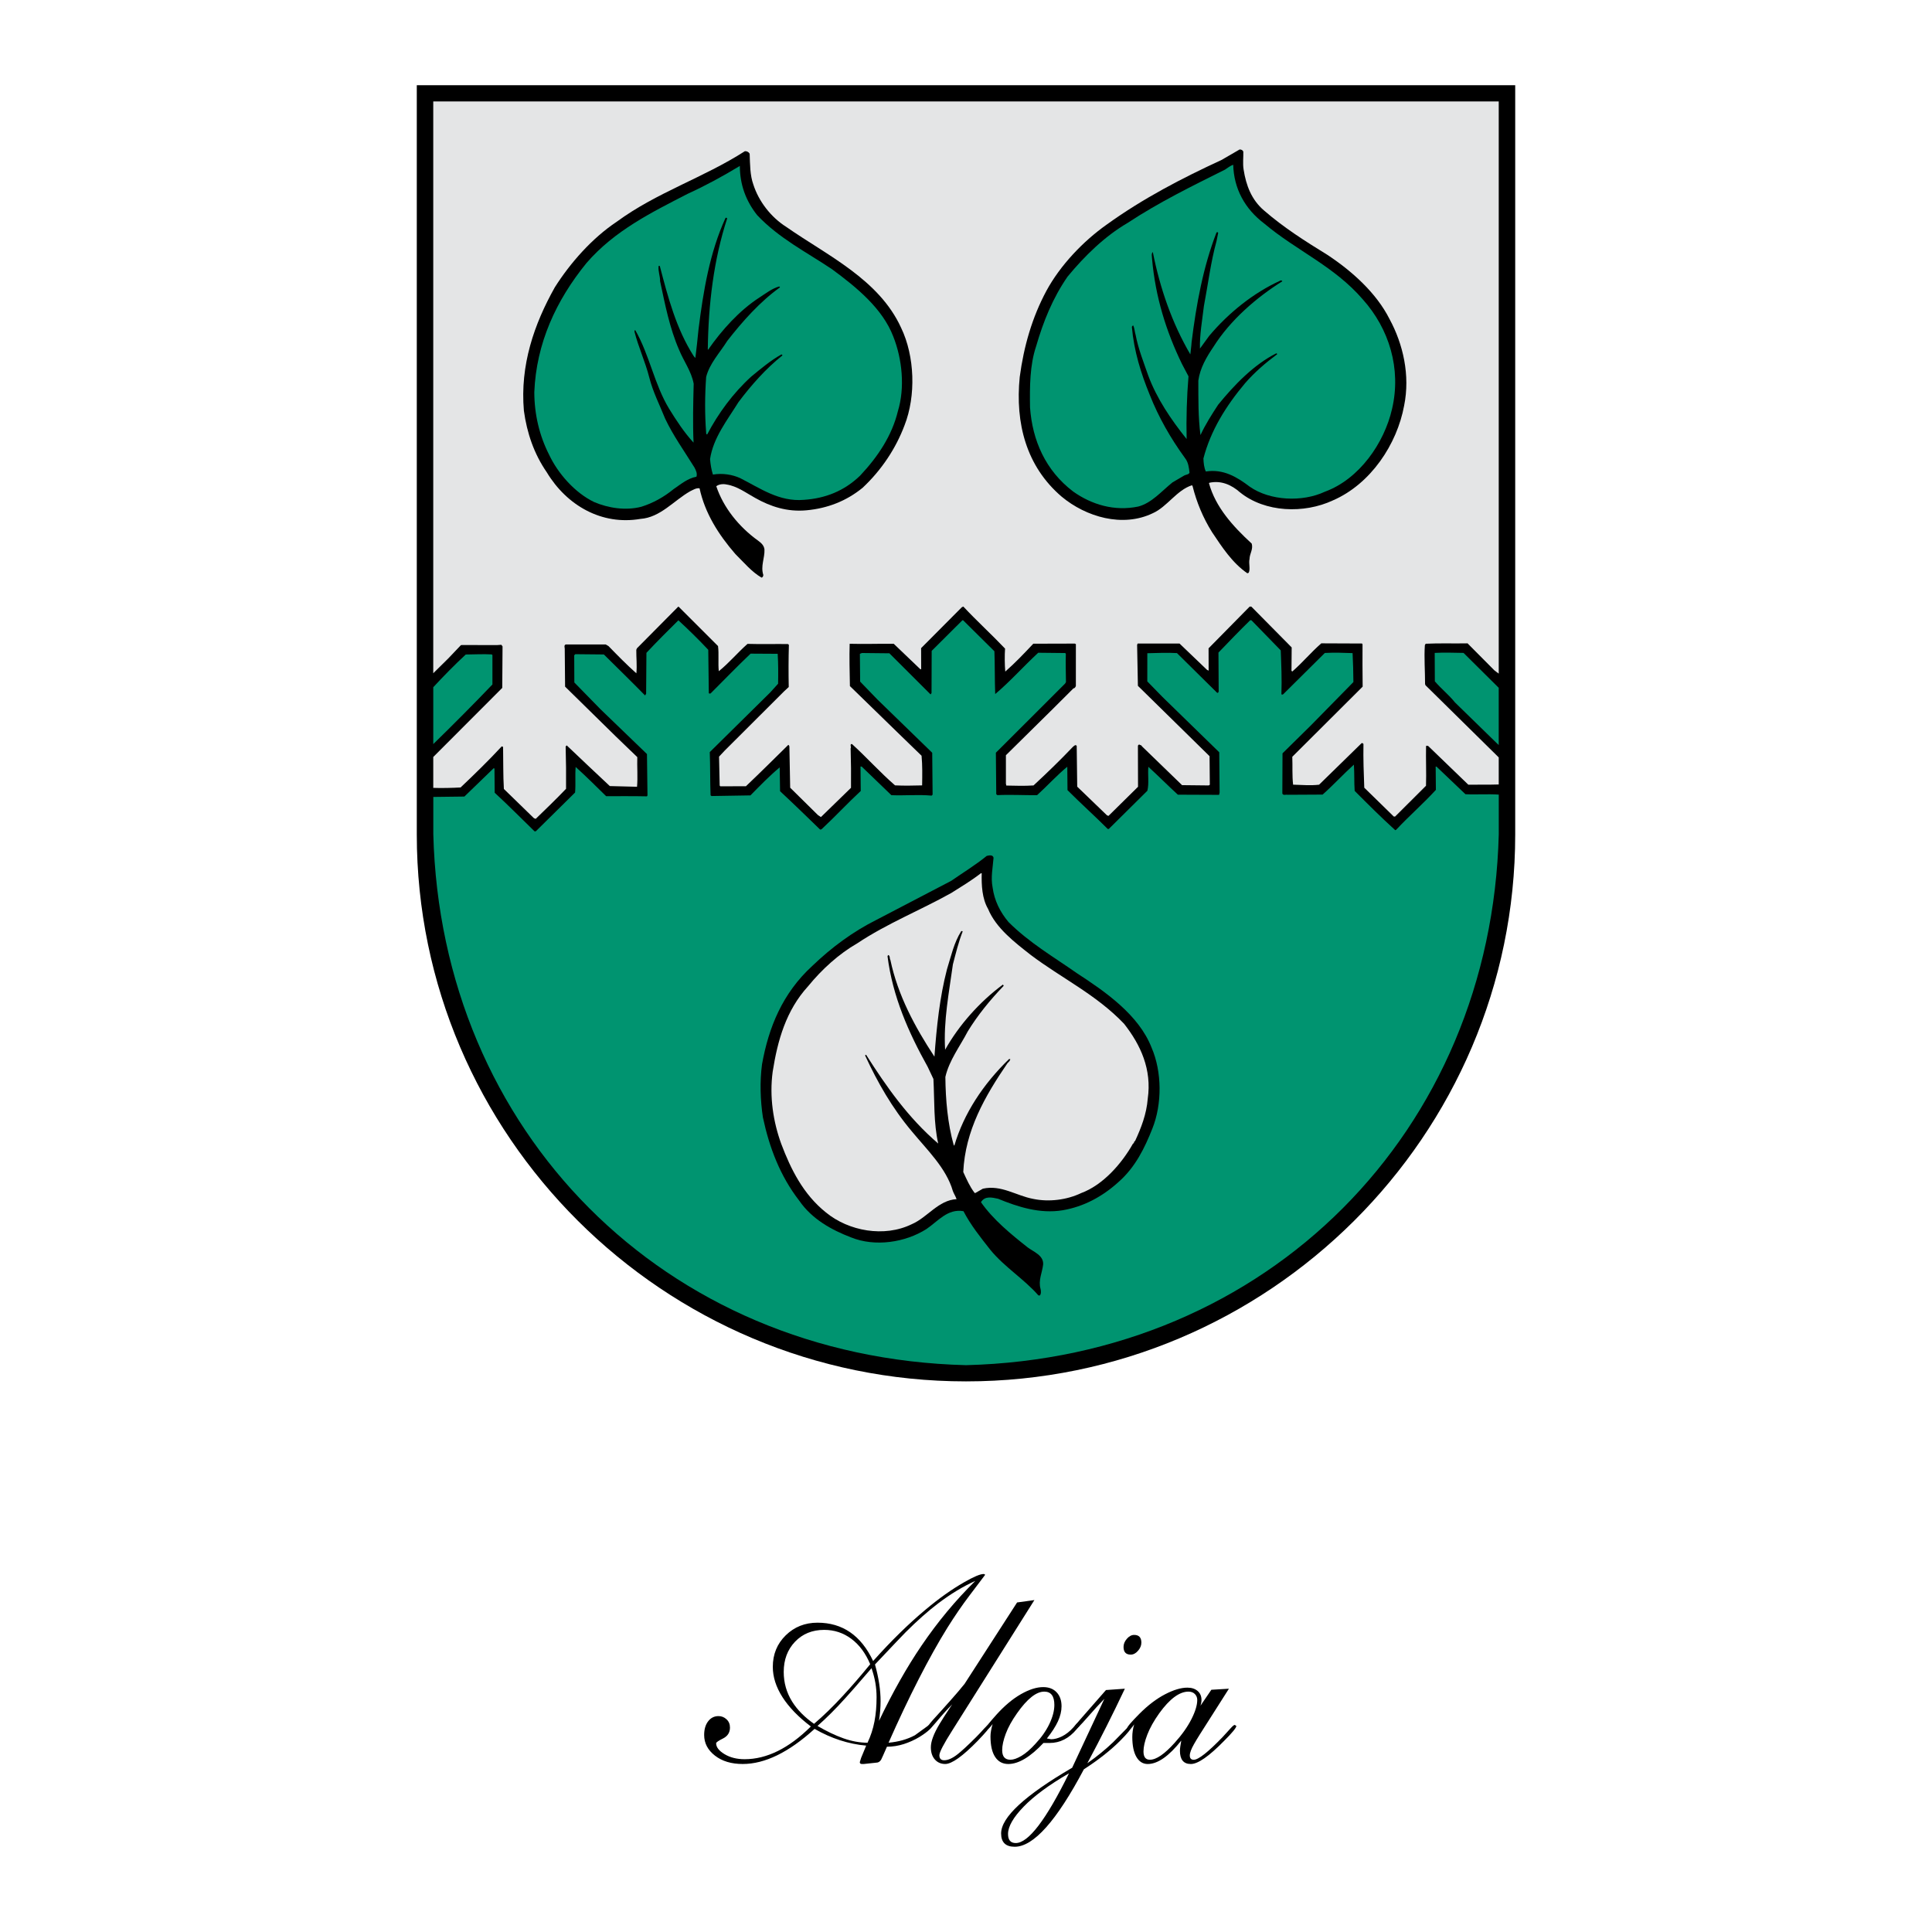 <?xml version="1.0" encoding="utf-8"?>
<!-- Generator: Adobe Illustrator 13.0.0, SVG Export Plug-In . SVG Version: 6.00 Build 14576)  -->
<!DOCTYPE svg PUBLIC "-//W3C//DTD SVG 1.0//EN" "http://www.w3.org/TR/2001/REC-SVG-20010904/DTD/svg10.dtd">
<svg version="1.0" id="Layer_1" xmlns="http://www.w3.org/2000/svg" xmlns:xlink="http://www.w3.org/1999/xlink" x="0px" y="0px"
	 width="192.756px" height="192.756px" viewBox="0 0 192.756 192.756" enable-background="new 0 0 192.756 192.756"
	 xml:space="preserve">
<g>
	<polygon fill-rule="evenodd" clip-rule="evenodd" fill="#FFFFFF" points="0,0 192.756,0 192.756,192.756 0,192.756 0,0 	"/>
	<path fill-rule="evenodd" clip-rule="evenodd" d="M81.271,172.49c-2.566,2.336-4.956,3.504-7.168,3.504
		c-1.133,0-2.058-0.277-2.774-0.836c-0.716-0.557-1.075-1.242-1.075-2.057c0-0.566,0.132-1.023,0.398-1.367
		c0.265-0.346,0.611-0.518,1.036-0.518c0.301,0,0.566,0.105,0.796,0.318c0.23,0.211,0.345,0.486,0.345,0.822
		c0,0.496-0.23,0.859-0.69,1.09c-0.46,0.229-0.69,0.389-0.69,0.477c0,0.389,0.279,0.752,0.836,1.088s1.226,0.506,2.004,0.506
		c2.212,0,4.417-1.088,6.611-3.266c-1.239-0.939-2.182-1.912-2.828-2.92c-0.646-1.01-0.969-2.02-0.969-3.027
		c0-1.258,0.43-2.305,1.288-3.146c0.858-0.84,1.916-1.262,3.173-1.262c2.495,0,4.345,1.275,5.549,3.824
		c1.787-2,3.531-3.709,5.23-5.125c1.327-1.115,2.611-2.025,3.85-2.734c0.956-0.549,1.602-0.822,1.938-0.822
		c0.036,0,0.066,0.008,0.093,0.025s0.049,0.037,0.066,0.053c-0.531,0.691-1.053,1.383-1.566,2.072
		c-0.726,0.955-1.46,2.027-2.204,3.213c-0.902,1.451-1.858,3.164-2.868,5.137c-1.008,1.973-2.008,4.084-3,6.332
		c0.991-0.088,1.867-0.336,2.628-0.744c0.584-0.424,1.168-0.848,1.752-1.273l0.053,0.133c0,0.314-0.452,0.752-1.354,1.314
		c-0.496,0.297-1.018,0.531-1.566,0.707c-0.549,0.174-1.106,0.262-1.673,0.262l-0.398,0.902c-0.106,0.23-0.168,0.363-0.186,0.398
		c-0.124,0.195-0.283,0.291-0.478,0.291l-1.248,0.133h-0.187c-0.141,0-0.212-0.061-0.212-0.186l0.132-0.424l0.505-1.223
		C84.652,174.004,82.935,173.447,81.271,172.49L81.271,172.49L81.271,172.49L81.271,172.49z M81.563,172.197
		c0.902,0.531,1.765,0.943,2.588,1.236c0.823,0.291,1.624,0.438,2.403,0.438c0.319-0.672,0.549-1.377,0.69-2.111
		c0.142-0.734,0.212-1.543,0.212-2.428c0-0.479-0.04-0.953-0.119-1.422c-0.08-0.469-0.208-0.959-0.385-1.473
		c-1.434,1.664-2.301,2.654-2.602,2.973C83.395,170.473,82.466,171.402,81.563,172.197L81.563,172.197L81.563,172.197
		L81.563,172.197z M81.218,171.986c0.938-0.797,1.902-1.734,2.894-2.814c0.868-0.938,1.77-1.982,2.708-3.133
		c-0.46-1.098-1.088-1.943-1.885-2.535c-0.797-0.594-1.699-0.891-2.708-0.891c-1.186,0-2.155,0.395-2.907,1.182
		c-0.752,0.789-1.128,1.793-1.128,3.014c0,1.08,0.283,2.07,0.849,2.975C79.554,170.598,80.28,171.332,81.218,171.986L81.218,171.986
		L81.218,171.986L81.218,171.986z M87.696,171.693c1.363-2.85,2.779-5.354,4.248-7.514c1.61-2.371,3.398-4.521,5.363-6.451
		c-1.221,0.549-2.452,1.293-3.69,2.23c-1.027,0.779-2.115,1.744-3.266,2.895c-0.283,0.283-1.301,1.354-3.053,3.211
		c0.372,1.328,0.558,2.551,0.558,3.664C87.855,170.367,87.802,171.021,87.696,171.693L87.696,171.693L87.696,171.693z"/>
	<path fill-rule="evenodd" clip-rule="evenodd" d="M94.997,170.047c-0.478,0.479-1.035,1.1-1.672,1.859
		c-0.372,0.441-0.61,0.664-0.717,0.664l-0.132-0.105c0-0.125,0.204-0.418,0.61-0.877l0.845-0.93c0.672-0.748,1.23-1.377,1.668-1.889
		c0.354-0.426,0.566-0.682,0.637-0.77l5.239-8.121l1.726-0.238l-8.178,12.982c-0.867,1.363-1.301,2.195-1.301,2.496
		c0,0.336,0.16,0.504,0.478,0.504c0.39,0,0.841-0.203,1.354-0.611c0.407-0.318,1.018-0.885,1.832-1.697
		c0.248-0.248,0.521-0.541,0.823-0.877c0.212-0.23,0.345-0.346,0.398-0.346c0.035,0,0.066,0.018,0.093,0.053
		c0.026,0.037,0.048,0.062,0.066,0.08c0,0.123-0.407,0.611-1.222,1.461c-1.504,1.539-2.584,2.309-3.239,2.309
		c-0.425,0-0.77-0.15-1.036-0.451s-0.398-0.707-0.398-1.221c0-0.584,0.292-1.363,0.876-2.336
		C93.944,171.65,94.36,171.004,94.997,170.047L94.997,170.047L94.997,170.047z"/>
	<path fill-rule="evenodd" clip-rule="evenodd" d="M104.449,173.447l0.424,0.078c0.337,0,0.699-0.098,1.089-0.291
		c0.39-0.195,0.761-0.486,1.115-0.877l0.345-0.398l0.213-0.08c0.07,0.072,0.106,0.125,0.106,0.16l-0.026,0.133l-0.293,0.346
		c-0.761,0.92-1.663,1.379-2.708,1.379h-0.61c-1.31,1.398-2.478,2.098-3.504,2.098c-0.566,0-1.005-0.234-1.314-0.703
		c-0.311-0.469-0.465-1.154-0.465-2.057c0-0.338,0.071-0.744,0.212-1.223c-0.265,0.355-0.46,0.531-0.583,0.531
		c-0.036,0-0.08-0.035-0.134-0.105c0-0.09,0.363-0.539,1.089-1.355c0.814-0.9,1.633-1.588,2.456-2.057s1.562-0.703,2.217-0.703
		c0.566,0,1.014,0.172,1.341,0.518s0.491,0.811,0.491,1.395c0,0.477-0.12,0.977-0.358,1.5
		C105.312,172.256,104.944,172.826,104.449,173.447L104.449,173.447L104.449,173.447L104.449,173.447z M99.988,174.615
		c0,0.637,0.274,0.955,0.823,0.955c0.301,0,0.668-0.129,1.102-0.385c0.434-0.258,0.898-0.66,1.394-1.209
		c0.603-0.637,1.066-1.301,1.395-1.99c0.328-0.691,0.491-1.318,0.491-1.885c0-0.887-0.337-1.328-1.009-1.328
		c-0.797,0-1.699,0.717-2.708,2.15c-0.514,0.727-0.89,1.406-1.129,2.045C100.108,173.605,99.988,174.154,99.988,174.615
		L99.988,174.615L99.988,174.615z"/>
	<path fill-rule="evenodd" clip-rule="evenodd" d="M112.096,164.314c0-0.283,0.109-0.555,0.331-0.811
		c0.222-0.258,0.465-0.387,0.73-0.387c0.478,0,0.717,0.258,0.717,0.771c0,0.283-0.11,0.553-0.332,0.809
		c-0.222,0.258-0.465,0.385-0.73,0.385C112.334,165.082,112.096,164.826,112.096,164.314L112.096,164.314L112.096,164.314
		L112.096,164.314z M106.652,176.924c-1.982,1.15-3.491,2.262-4.526,3.332c-1.036,1.07-1.554,1.979-1.554,2.721
		c0,0.604,0.257,0.904,0.771,0.904C102.599,183.881,104.369,181.561,106.652,176.924L106.652,176.924L106.652,176.924
		L106.652,176.924z M110.184,169.49c-0.514,0.531-1.071,1.143-1.673,1.832c-0.726,0.832-1.142,1.248-1.248,1.248l-0.132-0.105
		c0-0.125,0.203-0.418,0.61-0.877l2.602-2.973l1.885-0.133c-1.203,2.547-2.451,5.025-3.743,7.434
		c0.938-0.656,1.797-1.355,2.575-2.098c0.566-0.566,1.133-1.143,1.699-1.727l0.159,0.105c0,0.215-0.381,0.699-1.142,1.461
		c-0.974,0.975-2.186,1.93-3.637,2.867c-2.727,5.15-5.027,7.727-6.903,7.727c-0.902,0-1.354-0.443-1.354-1.328
		c0-1.609,2.363-3.797,7.089-6.557L110.184,169.49L110.184,169.49L110.184,169.49z"/>
	<path fill-rule="evenodd" clip-rule="evenodd" d="M119.768,170.182l1.089-1.594l1.752-0.105l-2.92,4.592
		c-0.213,0.336-0.398,0.646-0.559,0.93c-0.283,0.494-0.424,0.875-0.424,1.141c0,0.283,0.133,0.426,0.397,0.426
		c0.461,0,1.416-0.752,2.868-2.256c0.088-0.09,0.362-0.391,0.823-0.902c0.194-0.215,0.327-0.32,0.397-0.32l0.159,0.105
		c0,0.178-0.406,0.674-1.221,1.488c-1.505,1.539-2.61,2.309-3.319,2.309c-0.726,0-1.088-0.441-1.088-1.326
		c0-0.195,0.044-0.531,0.133-1.01c-1.239,1.559-2.354,2.336-3.346,2.336c-0.478,0-0.854-0.234-1.128-0.703s-0.412-1.137-0.412-2.004
		c0-0.406,0.062-0.822,0.187-1.248c-0.23,0.354-0.416,0.531-0.558,0.531c-0.035,0-0.066-0.014-0.093-0.039
		c-0.027-0.027-0.049-0.051-0.066-0.066c0-0.16,0.42-0.66,1.261-1.502c0.841-0.84,1.686-1.482,2.535-1.924
		c0.85-0.443,1.593-0.664,2.23-0.664c0.425,0,0.766,0.111,1.022,0.332s0.385,0.518,0.385,0.891
		C119.874,169.773,119.839,169.969,119.768,170.182L119.768,170.182L119.768,170.182L119.768,170.182z M114.086,174.742
		c0,0.553,0.213,0.828,0.638,0.828c0.637,0,1.46-0.562,2.469-1.686c0.726-0.801,1.283-1.59,1.673-2.355
		c0.389-0.766,0.584-1.41,0.584-1.928c0-0.23-0.08-0.426-0.239-0.59c-0.159-0.158-0.371-0.238-0.637-0.238
		c-0.902,0-1.877,0.721-2.921,2.168c-0.531,0.748-0.925,1.451-1.182,2.115C114.215,173.717,114.086,174.277,114.086,174.742
		L114.086,174.742L114.086,174.742z"/>
	<path fill-rule="evenodd" clip-rule="evenodd" d="M151.173,83.25c0,30.057-24.615,54.571-54.795,54.571
		c-30.18,0-54.795-24.514-54.795-54.579V8.504h109.59V83.25L151.173,83.25L151.173,83.25z"/>
	<path fill-rule="evenodd" clip-rule="evenodd" fill="#009470" d="M70.664,64.832l0.054,4.329c0.041,0.041,0.136,0.053,0.19,0.012
		c1.291-1.288,2.622-2.671,3.981-3.959l2.701,0.016c0.064,1.044,0.059,1.995,0.041,2.986l-0.792,0.876l-6.025,5.946
		c0.054,1.411,0.027,2.891,0.081,4.315l0.096,0.067l3.881-0.063c0.968-0.986,1.869-1.917,2.919-2.796l0.036,2.375
		c1.328,1.236,2.67,2.541,3.999,3.831l0.136-0.028c1.345-1.248,2.609-2.617,3.914-3.823c-0.008-0.814-0.016-1.669-0.023-2.443
		l0.123,0.012l2.958,2.85c1.358,0.055,2.659-0.079,4.018,0.044l0.094-0.096l-0.039-4.18l-5.464-5.311l-1.727-1.789l-0.026-2.769
		l0.203-0.083l2.742,0.029l4.11,4.102l0.094-0.136l0.015-4.208l3.066-3.055l0.068-0.001l3.124,3.093
		c0.053,1.356,0.026,2.863,0.079,4.261h0.014c1.522-1.29,2.744-2.686,4.278-4.111c0.923,0.005,1.792,0.024,2.701,0.029l0.055,0.095
		c-0.031,0.923,0.004,1.846,0.013,2.809l-0.094,0.15l-5.594,5.589l-1.305,1.301l0.038,4.139l0.109,0.094
		c1.33-0.066,2.647,0.016,3.964,0.004c0.969-0.878,2.003-2.014,3.014-2.837l0.021,2.334c1.315,1.318,2.752,2.608,4.013,3.872
		l0.108-0.001l3.847-3.809c0.183-0.734,0.025-1.642,0.1-2.39c0.944,0.86,1.972,1.896,2.943,2.782c1.426,0,2.729,0.016,4.113,0.017
		l0.052-0.231l-0.037-4.017l-5.67-5.526l-1.508-1.546l0.002-2.81c0.882-0.021,1.994-0.072,2.958-0.014l4.014,3.967
		c0.108,0.013,0.148-0.083,0.147-0.178l-0.021-3.841c1.062-1.096,2.057-2.15,3.173-3.232l0.122,0.013l2.919,3
		c0.053,1.384,0.121,2.889,0.066,4.329c0.002,0.136,0.137,0.081,0.19,0.039l4.143-4.11c0.95-0.05,1.9-0.018,2.769,0.015
		c0.05,0.949,0.073,1.94,0.081,2.89l-4.248,4.328l-2.825,2.781c-0.001,1.316-0.015,2.728-0.017,4.004
		c0.07,0.23,0.354,0.092,0.53,0.131l3.488-0.019c1.022-0.905,2.044-2.014,3.12-2.988c0.063,0.922,0.018,1.764,0.079,2.619
		c1.329,1.332,2.657,2.663,4.054,3.926l0.095-0.055c1.276-1.369,2.69-2.59,3.953-3.973l-0.021-2.32l0.082-0.001l2.889,2.755
		c0.985,0.056,2.287-0.038,3.325,0.04v3.951c-0.758,29.597-22.98,52.208-53.151,52.974c-30.175-0.766-52.395-23.383-53.151-52.982
		v-3.712l3.102-0.038l2.933-2.837l0.068,0.054l0.022,2.402c1.369,1.263,2.657,2.568,3.985,3.858l0.122-0.015l3.914-3.864
		c0.074-0.856-0.016-1.723,0.058-2.552c1.04,0.94,2.054,1.949,3.04,2.917c1.357,0.001,2.714-0.011,4.072,0.017l0.053-0.095
		l-0.052-4.125l-4.629-4.463l-2.617-2.677l-0.012-2.714l0.108-0.11l2.85,0.028c1.329,1.317,2.781,2.729,4.109,4.088l0.107-0.164
		l0.03-4.086c1.021-1.095,2.111-2.177,3.187-3.246C68.718,62.841,69.732,63.836,70.664,64.832L70.664,64.832L70.664,64.832z"/>
	<path fill-rule="evenodd" clip-rule="evenodd" fill="#E4E5E6" d="M149.529,67.207l-0.194-0.143l-0.245-0.188l-2.672-2.689
		c-1.493,0.027-2.756-0.029-4.18,0.039l-0.08,0.15c-0.084,1.236,0.023,2.579,0.022,3.868l0.041,0.122l7.308,7.2v2.701
		c-0.924,0.032-2.219,0.014-3.035,0.021l-3.999-3.858c-0.068-0.013-0.149-0.053-0.217,0.002c-0.028,1.357,0.038,2.646-0.005,3.963
		l-3.079,3.069l-0.136,0.001l-2.944-2.877c-0.055-1.465-0.108-2.849-0.081-4.356c-0.041-0.054-0.11-0.135-0.191-0.08l-4.236,4.138
		c-0.868,0.103-1.737,0.016-2.593-0.003c-0.104-0.922-0.044-1.818-0.08-2.782l6.899-6.877l0.121-0.123
		c-0.013-1.398-0.027-2.904-0.013-4.221l-0.055-0.081l-4.058-0.017c-1.051,0.919-1.869,1.917-2.893,2.809l-0.082-0.067l0.02-2.335
		l-4.028-4.075l-0.163,0.001l-3.966,4.027l-0.135,0.137l0.007,2.226l-0.164-0.08l-2.738-2.622l-4.18-0.002l-0.054,0.136l0.079,4.084
		l7.149,7.019l0.026,2.85l-0.107,0.069l-2.661-0.029l-4.013-3.885c-0.028-0.122-0.177-0.094-0.232-0.161
		c-0.108-0.013-0.162,0.069-0.161,0.164l0.011,4.045l-2.946,2.904l-0.149-0.053l-2.972-2.863l-0.051-4.071
		c-0.124-0.175-0.285,0.03-0.38,0.099c-1.29,1.355-2.568,2.589-3.927,3.85c-0.909,0.062-1.805,0.03-2.715,0.012l-0.042-0.19
		l0.001-2.836l4.734-4.672l2.004-2c0.136-0.001,0.201-0.137,0.241-0.233l0.002-4.18l-0.108-0.053l-4.14,0.011
		c-0.914,0.973-1.828,1.931-2.797,2.782c-0.061-0.692-0.069-1.615-0.021-2.294c-1.315-1.386-2.835-2.77-4.165-4.196l-0.149,0.069
		l-4.061,4.082l0.006,2.117l-0.095-0.026l-2.643-2.527c-1.547-0.013-2.891,0.041-4.397,0c-0.042,1.331-0.001,2.823,0.025,4.221
		l4.93,4.799l2.219,2.151c0.09,0.977,0.073,1.954,0.055,2.958c-0.909,0.022-1.778,0.043-2.701-0.002
		c-1.504-1.303-2.821-2.784-4.3-4.127c-0.258,0.002-0.038,0.285-0.132,0.435c0.04,1.344,0.052,2.646,0.037,3.936l-3,2.919
		l-0.301-0.201l-2.767-2.729l-0.079-4.125c-0.014-0.054-0.056-0.135-0.11-0.148c-1.345,1.329-2.798,2.768-4.224,4.125l-2.565,0.01
		l-0.055-0.081L71.74,75.49l0.551-0.589l5.971-5.959l0.431-0.397c-0.027-1.398-0.026-2.809,0.015-4.208l-0.096-0.08
		c-1.33-0.015-2.673,0.024-4.031-0.017c-1.009,0.891-1.828,1.89-2.865,2.727c-0.089-0.786,0.025-1.724-0.078-2.51l-3.932-3.927
		l-0.041,0l-4.115,4.15l-0.066,0.149c-0.007,0.801,0.082,1.533,0.008,2.349c-0.958-0.847-1.849-1.761-2.78-2.716l-0.273-0.161
		l-3.99-0.003c-0.23,0.07-0.078,0.354-0.104,0.53l0.034,3.678l5.04,4.948l2.164,2.084c-0.032,0.91,0.06,2.021-0.026,2.959
		l-2.715-0.07c-1.451-1.344-2.875-2.714-4.299-4.059l-0.108,0.109c0.041,1.411,0.053,2.809,0.04,4.221c-0.995,1.041-1.991,2-3.026,3
		l-0.177-0.066l-3-2.917c-0.081-1.37-0.053-2.823-0.079-4.18c-0.042-0.04-0.096-0.094-0.15-0.053
		c-1.276,1.383-2.729,2.794-4.088,4.083c-0.781,0.047-1.977,0.072-2.728,0.042v-3.081l6.883-6.894l0.029-4.14l-0.068-0.094
		l-0.055-0.067l-0.448,0.031l-3.475-0.008l-0.109,0.015l-1.25,1.314l-1.508,1.488V10.121h106.303V67.207L149.529,67.207
		L149.529,67.207z"/>
	<path fill-rule="evenodd" clip-rule="evenodd" fill="#009470" d="M49.13,65.357v2.932c-1.818,1.906-4.079,4.174-5.903,5.95v-5.675
		c0.977-1.057,2.19-2.298,3.242-3.264c0.882-0.008,1.737-0.057,2.592-0.01L49.13,65.357L49.13,65.357L49.13,65.357z"/>
	<path fill-rule="evenodd" clip-rule="evenodd" fill="#009470" d="M149.529,74.332l-0.224-0.21l-4.136-4.034
		c-0.591-0.741-1.37-1.358-2.015-2.112l-0.013-2.836c0.949-0.049,1.886-0.018,2.877,0l3.51,3.482V74.332L149.529,74.332
		L149.529,74.332z"/>
	<path fill-rule="evenodd" clip-rule="evenodd" d="M99.127,85.579c-0.073,0.964-0.295,1.944-0.095,2.96
		c0.175,1.301,0.741,2.45,1.593,3.459c2.096,2.084,4.483,3.46,6.792,5.081c2.854,1.86,6.2,4.163,7.479,7.45
		c1.04,2.406,1.057,5.623,0.074,8.074c-0.756,1.908-1.675,3.816-3.344,5.297c-1.642,1.494-3.505,2.49-5.605,2.848
		c-2.277,0.375-4.469-0.338-6.444-1.148c-0.599-0.129-1.306-0.312-1.707,0.342c1.225,1.754,2.988,3.189,4.67,4.518
		c0.574,0.43,1.582,0.785,1.536,1.682c-0.088,0.828-0.502,1.58-0.263,2.445c0.056,0.217,0.072,0.516-0.075,0.666l-0.136-0.012
		c-1.454-1.656-3.379-2.818-4.793-4.543c-0.988-1.254-1.977-2.492-2.682-3.857c-1.578-0.283-2.543,1.002-3.703,1.785
		c-2.105,1.336-5.114,1.799-7.511,0.83c-1.934-0.742-3.898-1.811-5.177-3.672c-1.91-2.465-2.981-5.307-3.62-8.299
		c-0.26-1.707-0.318-3.58-0.09-5.293c0.658-3.684,2.038-7.09,5.012-9.818c1.951-1.878,4.081-3.431,6.364-4.579l7.497-3.911
		c1.187-0.825,2.415-1.57,3.546-2.489C98.677,85.338,99.056,85.253,99.127,85.579L99.127,85.579L99.127,85.579z"/>
	<path fill-rule="evenodd" clip-rule="evenodd" fill="#E4E5E6" d="M97.946,87.124c-0.029,1.208,0.037,2.524,0.63,3.55
		c0.792,1.92,2.638,3.328,4.265,4.603c3.074,2.32,6.537,3.957,9.306,6.863c1.662,2.115,2.783,4.562,2.363,7.484
		c-0.122,1.533-0.652,2.896-1.265,4.219c-0.162,0.041-0.052,0.244-0.201,0.246c-1.135,2.02-3.002,4.141-5.18,4.947
		c-1.419,0.678-3.208,0.912-4.799,0.574c-1.672-0.311-3.176-1.424-5.004-1.014l-0.77,0.441l-0.068-0.039
		c-0.481-0.635-0.786-1.35-1.118-2.066c0.192-4.141,2.155-7.553,4.419-10.871c0.121-0.111,0.269-0.248,0.268-0.396h-0.122
		c-2.569,2.494-4.51,5.418-5.458,8.643l-0.069-0.094c-0.59-2.125-0.801-4.459-0.823-6.766c0.378-1.658,1.465-3.066,2.238-4.553
		c0.99-1.611,2.211-3.115,3.582-4.541c-0.027-0.039-0.042-0.094-0.082-0.121c-2.319,1.719-4.388,4.045-5.763,6.5
		c-0.176-2.875,0.395-5.73,0.776-8.516c0.288-1.102,0.562-2.231,0.974-3.28c-0.028-0.054-0.109-0.054-0.149-0.026
		c-0.722,1.147-1.008,2.493-1.417,3.8c-0.721,2.776-1.033,5.723-1.25,8.711c-1.955-2.969-3.653-6.129-4.392-9.636
		c-0.11-0.162-0.004-0.462-0.235-0.5l-0.053,0.123c0.512,4.026,2.092,7.594,4.011,11.038l0.568,1.203
		c0.114,2.156,0.013,4.396,0.479,6.443c-2.996-2.566-5.155-5.654-7.193-8.852c-0.055-0.025-0.095,0.041-0.094,0.082
		c1.233,2.662,2.681,5.215,4.657,7.559c1.523,1.844,3.427,3.66,4.086,5.934c0.097,0.283,0.276,0.525,0.374,0.824
		c-1.818,0.098-2.915,1.832-4.469,2.498c-2.743,1.342-6.291,0.695-8.562-1.17c-2.27-1.811-3.515-4.338-4.46-6.84
		c-0.794-2.178-1.197-4.697-0.854-7.213c0.487-3.098,1.328-6.105,3.531-8.516c1.382-1.695,3.078-3.231,4.901-4.279
		c2.994-1.996,6.28-3.289,9.386-5.027c0.985-0.621,1.998-1.227,2.954-1.969L97.946,87.124L97.946,87.124L97.946,87.124z"/>
	<path fill-rule="evenodd" clip-rule="evenodd" d="M74.794,15.337c0.037,1.044,0.033,2.158,0.368,3.078
		c0.531,1.651,1.726,3.241,3.296,4.231c4.043,2.826,9.25,5.221,11.453,10.074c1.356,2.824,1.488,6.772,0.334,9.714
		c-0.861,2.289-2.267,4.432-4.177,6.228c-1.63,1.332-3.51,2.055-5.598,2.25c-1.926,0.181-3.6-0.373-5.115-1.228
		c-0.928-0.507-1.789-1.178-2.862-1.345c-0.354-0.078-0.761-0.033-1.03,0.173c0.712,2.124,2.25,4.051,4.176,5.431
		c0.314,0.228,0.588,0.483,0.632,0.876c0.036,0.868-0.405,1.66-0.112,2.553c-0.026,0.109-0.039,0.217-0.174,0.259
		c-0.996-0.574-1.778-1.531-2.614-2.351c-1.702-1.966-3.038-4.084-3.576-6.562c-0.34-0.051-0.636,0.155-0.934,0.293
		c-1.647,0.938-2.975,2.62-4.969,2.76c-3.848,0.66-7.341-1.33-9.34-4.65c-1.266-1.834-1.977-3.904-2.283-6.14
		c-0.395-4.558,1.02-8.642,3.09-12.325c1.551-2.444,3.714-4.894,6.169-6.531c4.004-2.941,8.646-4.382,12.788-7.04
		C74.506,15.068,74.697,15.161,74.794,15.337L74.794,15.337L74.794,15.337z"/>
	<path fill-rule="evenodd" clip-rule="evenodd" d="M124.045,15.125c0.019,0.57-0.07,1.208,0.03,1.792
		c0.245,1.572,0.788,3.019,2.033,4.08c1.997,1.732,4.141,3.083,6.311,4.42c2.458,1.62,4.908,3.81,6.222,6.43
		c1.353,2.499,2.061,5.6,1.45,8.619c-0.71,3.861-3.334,7.821-7.105,9.458c-2.879,1.343-6.762,1.216-9.264-0.797
		c-0.849-0.752-1.885-1.218-3.062-0.962l-0.04,0.041c0.646,2.369,2.359,4.281,4.263,6.027c0.168,0.568-0.208,1.006-0.217,1.536
		c-0.104,0.449,0.104,1.003-0.082,1.372l-0.136,0.056c-1.529-1.058-2.549-2.65-3.525-4.107c-0.896-1.43-1.534-2.972-1.942-4.597
		l-0.056-0.081c-1.529,0.489-2.478,2.153-3.91,2.791c-3.013,1.453-6.66,0.374-9.095-1.653c-3.53-3.021-4.642-7.313-4.182-11.932
		c0.406-3.058,1.233-5.943,2.662-8.603c1.374-2.537,3.646-4.933,6.019-6.611c3.627-2.612,7.49-4.616,11.45-6.444l1.809-1.048
		C123.84,14.91,123.989,14.977,124.045,15.125L124.045,15.125L124.045,15.125z"/>
	<path fill-rule="evenodd" clip-rule="evenodd" fill="#009470" d="M73.814,16.554c0.004,1.887,0.616,3.509,1.729,4.911
		c2.193,2.328,4.947,3.7,7.474,5.4c2.419,1.783,5.031,3.903,6.102,6.703c0.889,2.231,1.187,5.105,0.462,7.46
		c-0.588,2.422-1.98,4.524-3.768,6.427c-1.574,1.521-3.454,2.271-5.61,2.414c-2.468,0.212-4.354-1.154-6.358-2.167
		c-0.791-0.359-1.756-0.513-2.718-0.354c-0.153-0.474-0.24-1.016-0.285-1.545c0.319-2.133,1.702-3.856,2.838-5.686
		c1.287-1.708,2.738-3.35,4.381-4.655c0-0.054-0.055-0.108-0.109-0.094c-1.067,0.594-2.023,1.403-2.993,2.199
		c-1.831,1.659-3.318,3.709-4.399,5.769c-0.108,0.028-0.108-0.108-0.109-0.189c-0.14-1.817-0.13-3.704,0.002-5.538
		c0.34-1.347,1.376-2.429,2.111-3.603c1.489-1.914,3.262-3.912,5.244-5.328c0.027-0.055-0.055-0.095-0.082-0.094
		c-0.718,0.21-1.324,0.691-1.945,1.09c-2.023,1.308-3.77,3.266-5.123,5.205l-0.041,0c0.053-4.534,0.595-8.991,1.929-13.075
		c-0.015-0.068-0.11-0.121-0.164-0.053c-1.57,3.448-2.213,7.268-2.693,11.127c-0.1,0.951-0.186,1.888-0.313,2.839l-0.165-0.188
		c-1.749-2.739-2.565-5.867-3.381-8.981c-0.027-0.04-0.096-0.04-0.122,0.001c-0.063,0.502,0.158,0.989,0.149,1.505
		c0.497,2.33,0.953,4.687,1.896,6.85c0.458,1.123,1.228,2.146,1.456,3.379c-0.049,1.955-0.099,3.937-0.013,5.877
		c-0.933-1.01-1.717-2.21-2.434-3.371c-1.488-2.457-1.95-5.357-3.384-7.854c-0.082,0.001-0.054,0.096-0.081,0.136
		c0.395,1.558,1.086,3.03,1.481,4.587c0.366,1.449,1.043,2.759,1.585,4.111c0.803,1.703,1.931,3.267,2.922,4.873
		c0.152,0.283,0.304,0.607,0.198,0.921c-0.867,0.157-1.54,0.733-2.269,1.229c-0.97,0.796-2.063,1.404-3.228,1.767
		c-1.584,0.409-3.311,0.126-4.713-0.472c-1.909-0.919-3.61-2.844-4.495-4.735c-0.955-1.878-1.463-3.99-1.47-6.23
		c0.199-4.861,2.155-9.127,5.201-12.874c2.793-3.242,6.522-5.068,10.088-6.906C70.385,18.526,72.113,17.587,73.814,16.554
		L73.814,16.554L73.814,16.554z"/>
	<path fill-rule="evenodd" clip-rule="evenodd" fill="#009470" d="M123.039,16.438c0.062,2.375,1.153,4.4,3.108,5.875
		c3.187,2.685,6.975,4.251,9.814,7.55c2.633,2.934,3.864,6.927,2.924,10.939c-0.782,3.414-3.273,7.006-6.709,8.26
		c-2.244,1.052-5.462,0.906-7.483-0.501c-1.271-0.966-2.636-1.794-4.384-1.52c-0.18-0.378-0.226-0.84-0.243-1.301
		c0.721-2.775,2.232-5.219,4.165-7.517c0.94-1.081,2.058-2.041,3.19-2.879c0.013-0.054-0.042-0.067-0.083-0.094
		c-2.229,1.12-4.191,3.147-5.802,5.13c-0.643,0.982-1.271,1.966-1.764,3.029c-0.233-1.789-0.21-3.622-0.213-5.44
		c0.178-1.264,0.806-2.329,1.516-3.38c1.672-2.648,4.284-4.912,6.861-6.523c-0.041-0.108-0.178-0.107-0.231-0.053
		c-2.635,1.206-5.101,3.169-7.061,5.494l-0.925,1.271c-0.039-1.37,0.231-2.852,0.396-4.251c0.414-2.162,0.679-4.377,1.257-6.472
		l0.168-0.829c-0.027-0.014-0.068-0.054-0.096-0.081l-0.08,0.069c-1.326,3.432-2.011,7.158-2.479,10.935
		c-0.023,0.408-0.087,0.802-0.124,1.209c-1.834-3.132-3.02-6.582-3.746-10.213c-0.174,0.165-0.076,0.476-0.074,0.68
		c0.333,3.797,1.41,7.248,2.987,10.491l0.649,1.229c-0.171,2.064-0.232,4.182-0.187,6.258c-1.565-1.954-2.982-4.044-3.832-6.343
		c-0.46-1.326-0.987-2.638-1.259-4.061c-0.098-0.311-0.101-0.677-0.253-0.947l-0.121,0.15c0.213,2.427,0.912,4.66,1.787,6.796
		c0.89,2.245,2.076,4.324,3.519,6.306c0.33,0.417,0.39,0.946,0.448,1.461c-0.094,0.19-0.352,0.18-0.526,0.276l-1.175,0.689
		c-1.092,0.878-2.071,2.055-3.412,2.407c-2.37,0.497-4.656-0.188-6.501-1.501c-2.747-2.092-4.063-5.079-4.299-8.389
		c-0.032-2.089-0.024-4.221,0.609-6.1c0.71-2.45,1.651-4.806,3.139-6.951c1.691-2.051,3.709-4.024,5.977-5.348
		c3.13-2.065,6.439-3.684,9.736-5.329C122.472,16.755,122.741,16.536,123.039,16.438L123.039,16.438L123.039,16.438z"/>
	<polygon fill-rule="evenodd" clip-rule="evenodd" points="130.68,51.628 130.694,51.655 130.68,51.628 130.68,51.628 	"/>
</g>
</svg>
